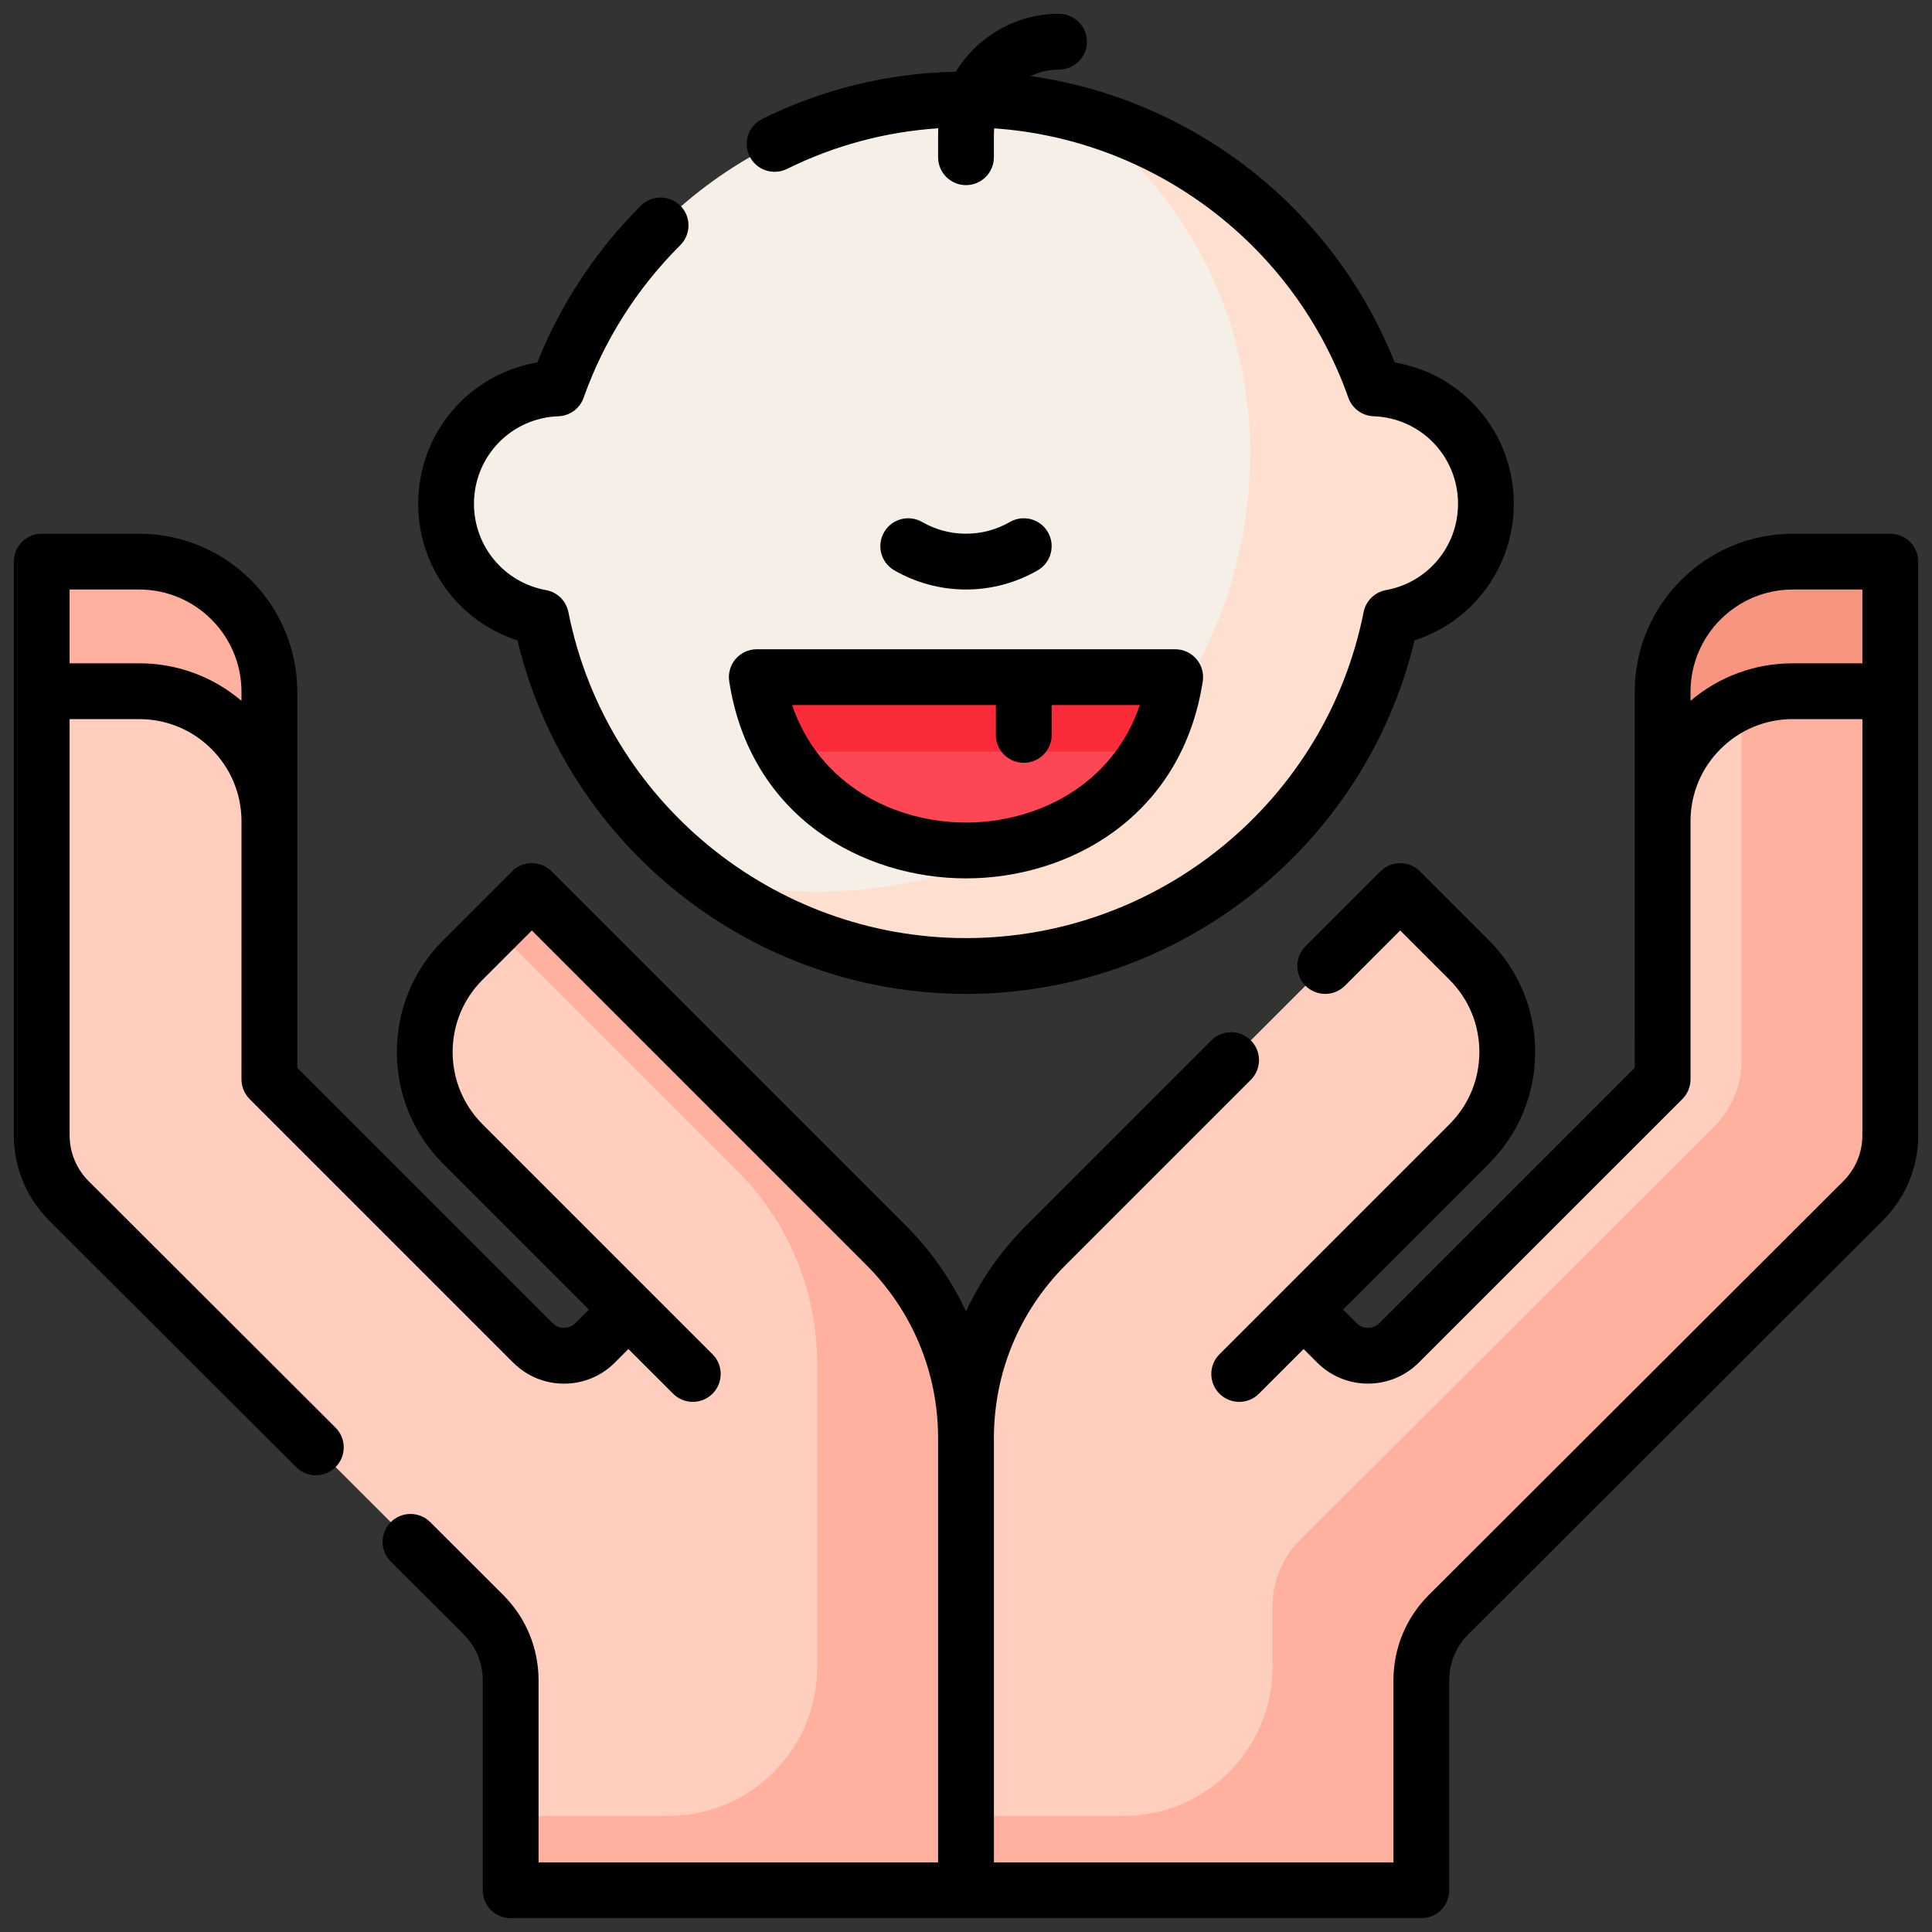 <svg width="70" height="70" viewBox="0 0 70 70" fill="none" xmlns="http://www.w3.org/2000/svg">
<rect x="0" y="0" width="70" height="70" fill="#333333" stroke="none"/>
<g clip-path="url(#clip0_17_1242)">
<path d="M60.24 37.727V25.065C60.24 22.46 62.352 20.348 64.957 20.348H68.489V37.727H60.24Z" fill="#F89580"/>
<path d="M64.957 25.044C62.351 25.044 60.239 27.156 60.24 29.761L60.24 39.106L50.691 48.655C50.069 49.277 49.06 49.277 48.438 48.655L47.232 47.449L53.229 41.451C55.071 39.609 55.071 36.623 53.229 34.781L50.731 32.283L37.899 45.115C35.955 47.059 34.989 49.611 35 52.159V68.489H51.498V60.885C51.498 59.99 51.854 59.132 52.487 58.5L67.5 43.512C68.133 42.88 68.489 42.022 68.489 41.128V25.044H64.957Z" fill="#FFCEBF"/>
<path d="M9.76 37.727V25.065C9.76 22.46 7.648 20.348 5.043 20.348H1.511V37.727H9.76Z" fill="#FFB09E"/>
<path d="M5.044 25.044C7.649 25.044 9.761 27.156 9.76 29.761L9.76 39.106L19.309 48.655C19.931 49.277 20.94 49.277 21.562 48.655L22.768 47.449L16.771 41.451C14.929 39.609 14.929 36.623 16.771 34.781L19.269 32.283L32.101 45.115C34.045 47.059 35.011 49.611 35 52.159V68.489H18.502V60.885C18.502 59.99 18.146 59.132 17.513 58.5L2.5 43.512C1.867 42.88 1.511 42.023 1.511 41.128V25.044H5.044Z" fill="#FFCEBF"/>
<path d="M64.956 25.044C64.297 25.044 63.669 25.179 63.099 25.424V38.433C63.099 39.327 62.743 40.185 62.11 40.817L47.096 55.805C46.463 56.437 46.107 57.295 46.107 58.189V60.392C46.107 63.375 43.688 65.794 40.705 65.794H35V68.489H51.498V60.885C51.498 59.99 51.853 59.132 52.487 58.5L67.5 43.512C68.133 42.88 68.489 42.023 68.489 41.128V25.044H64.956Z" fill="#FFB09E"/>
<path d="M32.101 45.116L19.269 32.283L17.921 33.631L26.711 42.42C28.655 44.364 29.621 46.916 29.609 49.464V60.391C29.609 63.375 27.191 65.794 24.207 65.794H18.502V68.489H35V52.159C35.011 49.611 34.045 47.06 32.101 45.116Z" fill="#FFB09E"/>
<path d="M49.806 14.072C47.651 7.973 41.836 3.604 35 3.604C28.164 3.604 22.348 7.973 20.194 14.072C17.954 14.153 16.162 15.995 16.162 18.255C16.162 20.313 17.646 22.023 19.602 22.375C21.031 29.574 27.382 35 35 35C42.618 35 48.968 29.574 50.397 22.375C52.353 22.023 53.838 20.313 53.838 18.255C53.838 15.995 52.046 14.153 49.806 14.072Z" fill="#F6EFE7"/>
<path d="M29.609 32.305C28.159 32.305 26.754 32.108 25.421 31.74C28.072 33.784 31.394 35 35 35C42.618 35 48.968 29.574 50.397 22.375C52.353 22.023 53.838 20.313 53.838 18.255C53.838 15.995 52.046 14.153 49.806 14.072C48.108 9.267 44.139 5.536 39.188 4.169C50.953 13.242 44.621 32.305 29.609 32.305Z" fill="#FFDFCF"/>
<path d="M27.42 24.535C28.07 28.721 31.535 30.814 35 30.814C38.465 30.814 41.929 28.721 42.58 24.535H27.42Z" fill="#FD4755"/>
<path d="M41.639 27.23C42.093 26.457 42.421 25.558 42.58 24.535H27.42C27.579 25.558 27.907 26.457 28.361 27.23H41.639Z" fill="#FB2B3A"/>
<path d="M42.233 25.94C40.763 27.924 38.837 29.55 36.61 30.661C39.072 30.188 41.304 28.614 42.233 25.94Z" fill="#FB2B3A"/>
<path d="M35 31.825C38.718 31.825 42.813 29.619 43.578 24.69C43.624 24.398 43.539 24.101 43.347 23.877C43.155 23.653 42.875 23.524 42.58 23.524H27.42C27.125 23.524 26.845 23.653 26.652 23.877C26.46 24.101 26.376 24.398 26.421 24.69C27.187 29.618 31.282 31.825 35 31.825ZM36.082 25.545V26.628C36.082 27.186 36.535 27.638 37.093 27.638C37.651 27.638 38.104 27.186 38.104 26.628V25.545H41.298C40.308 28.476 37.541 29.803 35 29.803C32.459 29.803 29.691 28.476 28.701 25.545H36.082Z" fill="black"/>
<path d="M18.749 23.202C20.532 30.662 27.265 36.011 35 36.011C42.735 36.011 49.468 30.662 51.251 23.202C53.371 22.52 54.848 20.539 54.848 18.255C54.848 15.68 53.002 13.549 50.532 13.132C48.308 7.532 43.229 3.592 37.34 2.758C37.651 2.606 38 2.521 38.369 2.521C38.927 2.521 39.38 2.069 39.38 1.511C39.38 0.952 38.927 0.5 38.369 0.5C36.79 0.5 35.403 1.34 34.632 2.597C32.174 2.649 29.817 3.224 27.618 4.308C27.118 4.555 26.912 5.161 27.159 5.662C27.406 6.162 28.012 6.368 28.512 6.121C30.24 5.269 32.08 4.775 33.995 4.648C33.991 4.725 33.989 4.802 33.989 4.88V5.697C33.989 6.255 34.442 6.708 35 6.708C35.558 6.708 36.011 6.255 36.011 5.697V4.88C36.011 4.802 36.014 4.726 36.022 4.65C41.82 5.054 46.898 8.874 48.853 14.409C48.991 14.8 49.354 15.067 49.769 15.082C51.484 15.144 52.827 16.538 52.827 18.255C52.827 19.794 51.73 21.109 50.218 21.38C49.809 21.454 49.487 21.771 49.406 22.178C48.048 29.022 41.989 33.989 35 33.989C28.011 33.989 21.952 29.022 20.594 22.178C20.513 21.771 20.191 21.454 19.782 21.38C18.27 21.108 17.173 19.794 17.173 18.255C17.173 16.538 18.516 15.144 20.231 15.082C20.646 15.067 21.009 14.8 21.147 14.409C21.876 12.345 23.087 10.435 24.647 8.884C25.043 8.49 25.045 7.85 24.652 7.454C24.258 7.059 23.618 7.057 23.223 7.45C21.6 9.062 20.311 11.016 19.468 13.132C16.999 13.549 15.152 15.68 15.152 18.256C15.152 20.538 16.628 22.52 18.749 23.202Z" fill="black"/>
<path d="M35 21.359C35.913 21.359 36.812 21.119 37.599 20.663C38.082 20.384 38.247 19.766 37.968 19.282C37.688 18.799 37.07 18.634 36.587 18.914C35.609 19.479 34.391 19.479 33.413 18.914C32.93 18.634 32.311 18.799 32.032 19.282C31.752 19.766 31.918 20.384 32.401 20.663C33.188 21.119 34.087 21.359 35 21.359Z" fill="black"/>
<path d="M69.5 20.348C69.5 19.79 69.047 19.338 68.489 19.338H64.957C61.799 19.338 59.229 21.907 59.229 25.065V37.727C59.229 37.735 59.23 37.743 59.23 37.751L59.23 38.687L49.977 47.94C49.75 48.167 49.38 48.167 49.153 47.94L48.661 47.449L53.944 42.166C55.026 41.084 55.622 39.646 55.622 38.116C55.622 36.586 55.026 35.148 53.944 34.066L51.446 31.568C51.051 31.174 50.412 31.174 50.017 31.568L47.3 34.285C46.905 34.68 46.905 35.32 47.3 35.715C47.695 36.109 48.335 36.109 48.73 35.715L50.732 33.712L52.515 35.495C53.215 36.195 53.6 37.126 53.6 38.116C53.6 39.106 53.215 40.037 52.515 40.736C45.477 47.774 47.726 45.525 44.184 49.067C43.789 49.462 43.789 50.102 44.184 50.496C44.579 50.891 45.219 50.891 45.614 50.496L47.232 48.878L47.724 49.369C48.739 50.385 50.391 50.385 51.406 49.369L60.955 39.821C61.145 39.631 61.251 39.374 61.251 39.106C61.251 33.222 61.251 35.592 61.251 29.708C61.264 28.738 61.648 27.827 62.336 27.14C63.036 26.44 63.967 26.054 64.956 26.054H67.478V41.128C67.478 41.758 67.233 42.351 66.786 42.797L51.773 57.785C50.944 58.612 50.487 59.713 50.487 60.885V67.478H36.011C36.011 58.242 36.011 52.093 36.011 52.078C36.02 49.717 36.943 47.501 38.613 45.831L45.32 39.124C45.715 38.729 45.715 38.09 45.32 37.695C44.925 37.3 44.285 37.3 43.89 37.695L37.184 44.401C36.266 45.319 35.532 46.372 35 47.514C34.468 46.371 33.734 45.319 32.816 44.401L19.983 31.568C19.794 31.379 19.537 31.272 19.269 31.272C19.001 31.272 18.744 31.379 18.554 31.568L16.056 34.066C14.975 35.148 14.379 36.586 14.379 38.116C14.379 39.646 14.975 41.084 16.056 42.166L21.339 47.449L20.847 47.94C20.62 48.167 20.25 48.167 20.023 47.94L10.771 38.688C10.771 29.355 10.771 41.039 10.771 25.065C10.771 21.907 8.202 19.338 5.043 19.338H1.511C0.953 19.338 0.501 19.79 0.501 20.349C0.501 20.59 0.5 29.631 0.5 41.128C0.5 42.299 0.957 43.4 1.786 44.228L10.73 53.156C11.125 53.55 11.764 53.551 12.159 53.155C12.554 52.76 12.553 52.12 12.158 51.726L3.214 42.797C2.768 42.351 2.522 41.759 2.522 41.128C2.522 30.477 2.522 50.622 2.522 26.055H5.044C6.034 26.055 6.964 26.44 7.664 27.14C8.354 27.83 8.738 28.744 8.75 29.717C8.75 33.737 8.75 31.68 8.749 39.106C8.749 39.374 8.855 39.631 9.045 39.821L18.594 49.37C19.086 49.861 19.74 50.132 20.435 50.132C21.131 50.132 21.785 49.861 22.277 49.37L22.768 48.878L24.387 50.496C24.782 50.891 25.422 50.891 25.816 50.496C26.211 50.102 26.211 49.462 25.816 49.067L17.486 40.737C16.786 40.037 16.4 39.106 16.4 38.116C16.4 37.126 16.786 36.196 17.486 35.496L19.269 33.713L31.387 45.831C33.057 47.501 33.98 49.716 33.989 52.076C33.989 52.108 33.989 51.282 33.989 67.479H19.513V60.885C19.513 59.714 19.057 58.613 18.228 57.785L15.587 55.149C15.192 54.755 14.552 54.755 14.158 55.151C13.763 55.546 13.764 56.186 14.159 56.58L16.799 59.216C17.245 59.661 17.491 60.254 17.491 60.885V68.489C17.491 69.048 17.944 69.5 18.502 69.5H51.498C52.056 69.5 52.508 69.048 52.508 68.489V60.885C52.508 60.254 52.754 59.661 53.201 59.215L68.214 44.228C69.043 43.4 69.5 42.299 69.5 41.128C69.5 7.327 69.5 35.016 69.5 20.348ZM5.044 24.033H2.522V21.359H5.043C7.087 21.359 8.749 23.022 8.749 25.065V25.393C7.715 24.513 6.416 24.033 5.044 24.033ZM61.251 25.393V25.065C61.251 23.022 62.913 21.359 64.957 21.359H67.478V24.033H64.957C63.584 24.033 62.285 24.513 61.251 25.393Z" fill="black"/>
</g>
<defs>
<clipPath id="clip0_17_1242">
<rect width="69" height="69" fill="white" transform="translate(0.5 0.5)"/>
</clipPath>
</defs>
</svg>
